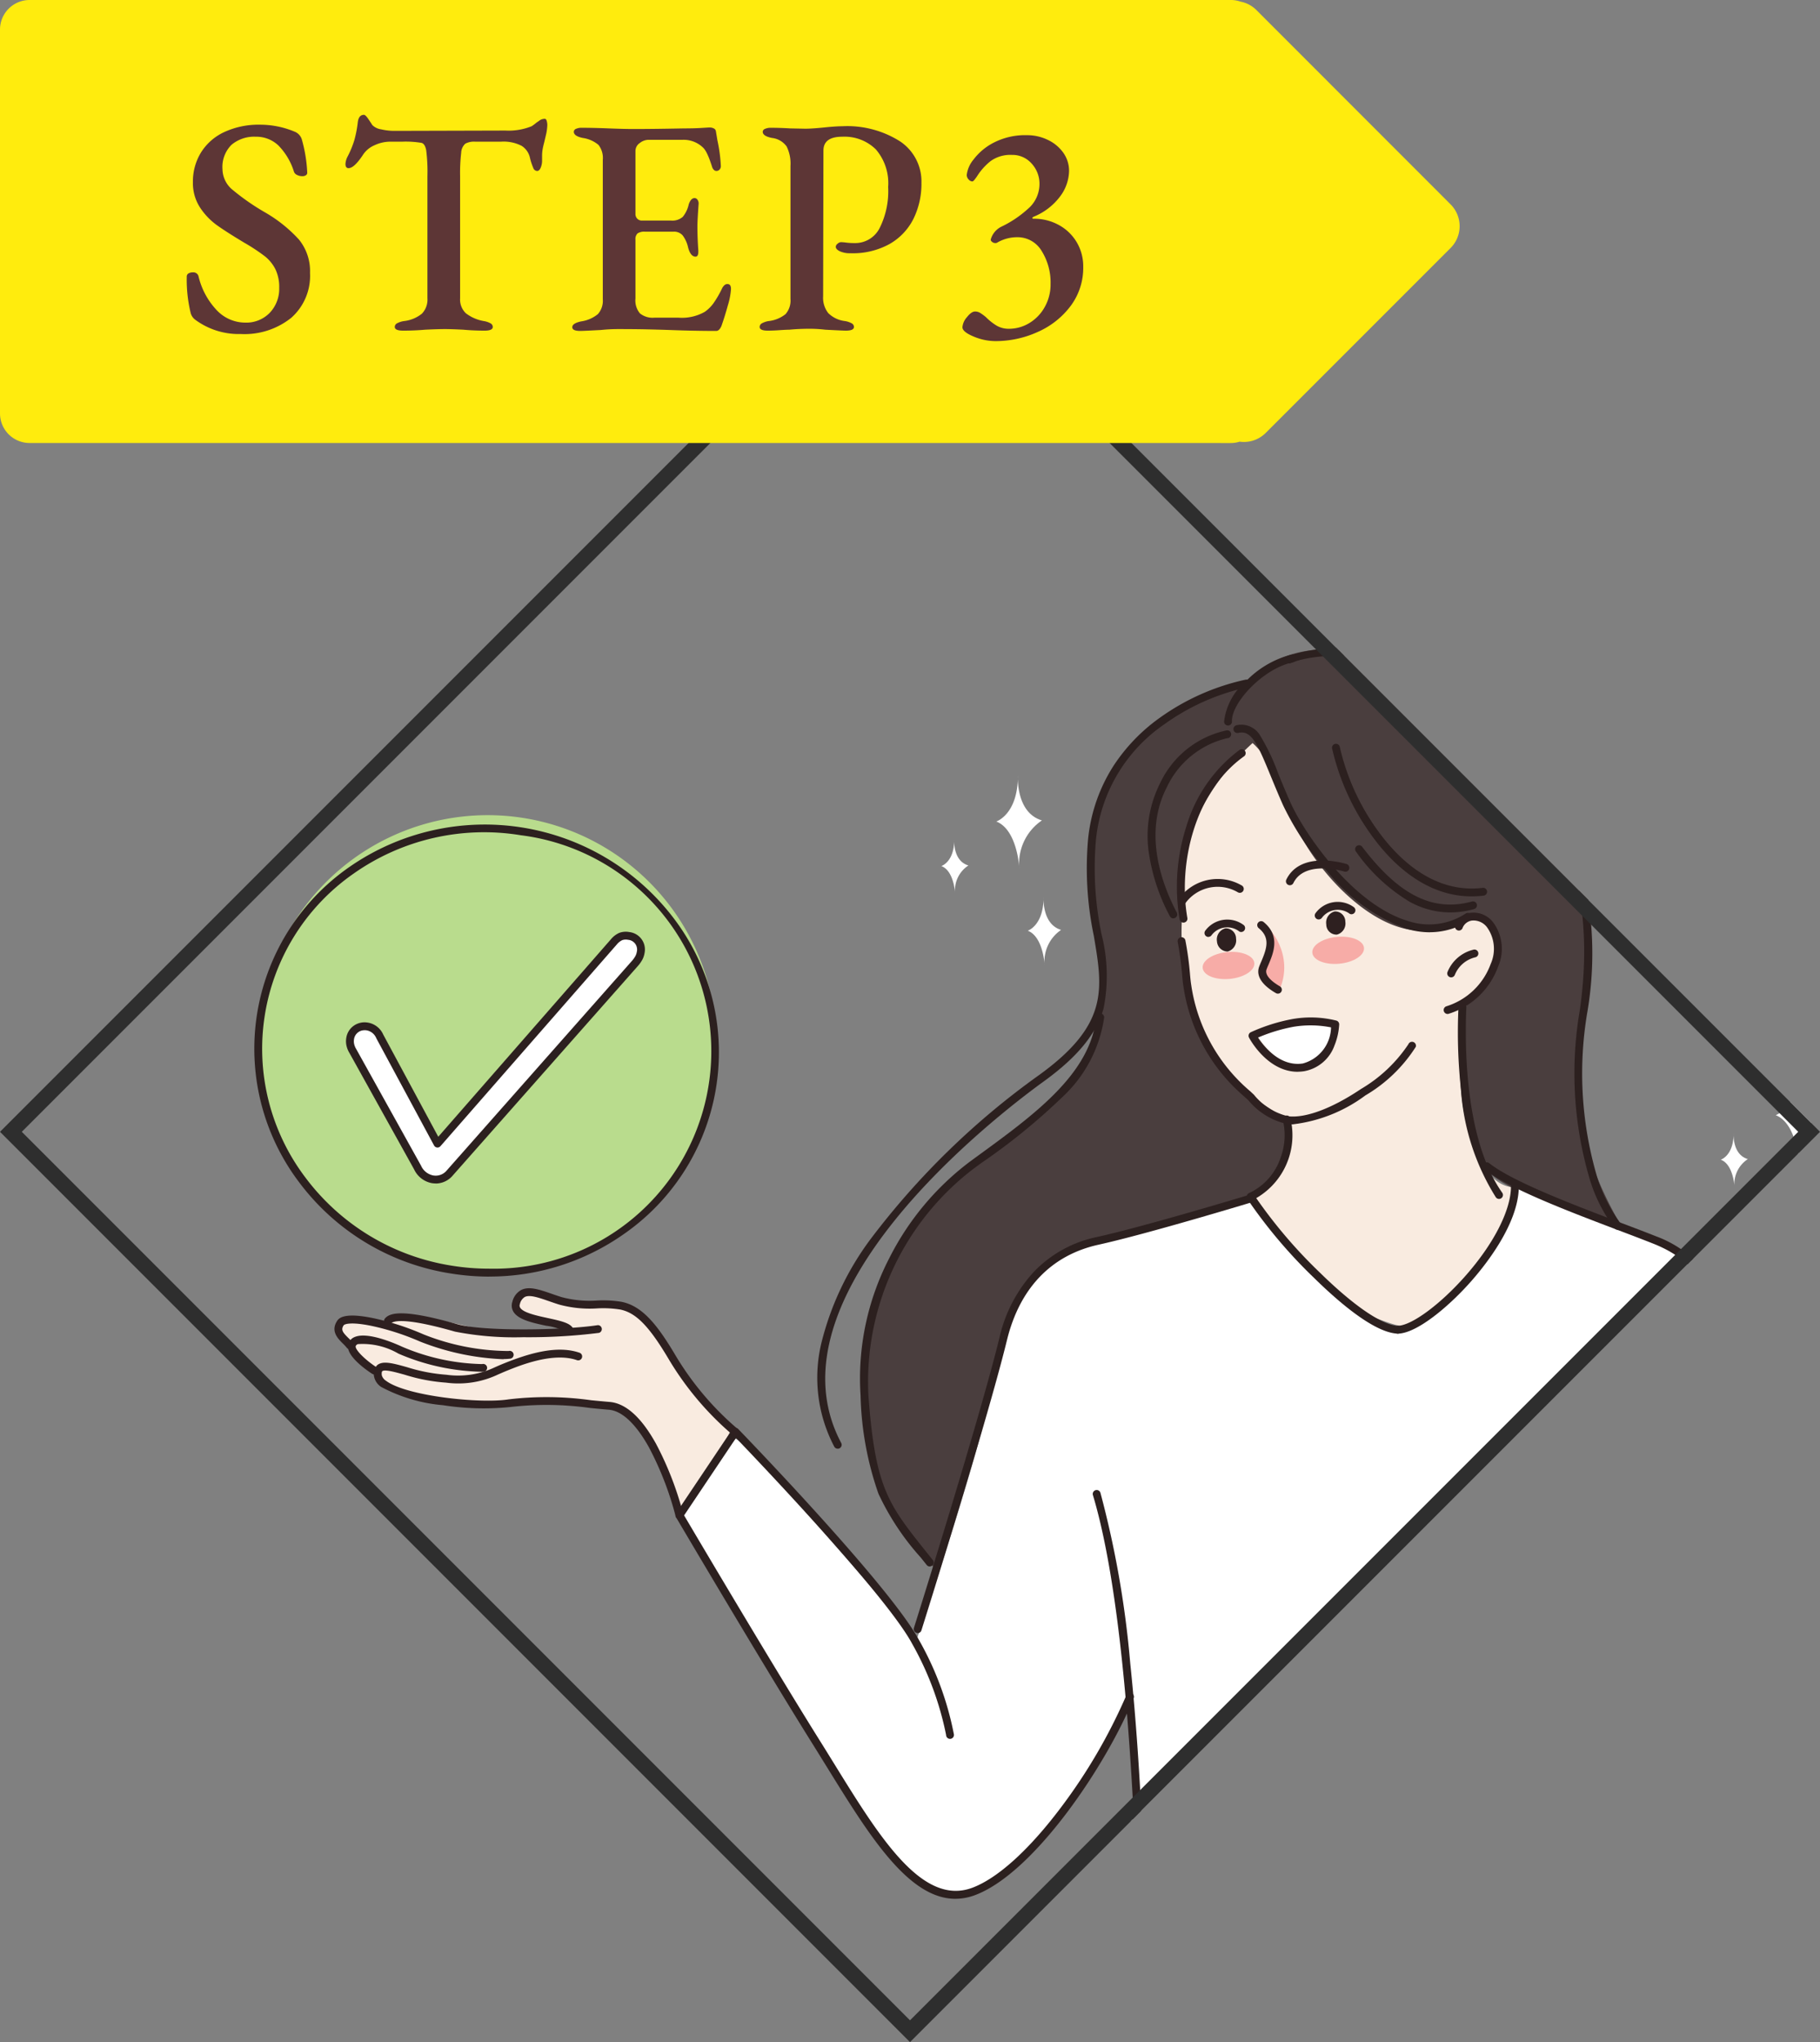 <svg xmlns="http://www.w3.org/2000/svg" xmlns:xlink="http://www.w3.org/1999/xlink" width="118.115" height="132.485" viewBox="0 0 118.115 132.485"><rect x="0" y="0" width="118.115" height="132.485" fill="#808080" stroke="none"/><defs><clipPath id="a"><rect width="83.52" height="83.52" transform="translate(0 59.057) rotate(-45)" fill="#fff" stroke="#2e2e2e" stroke-width="1"/></clipPath><clipPath id="b"><rect width="176.18" height="117.154" transform="translate(0)" fill="none"/></clipPath></defs><g transform="translate(-1157.112 -1000.691)"><g transform="translate(1157.112 1015.061)"><g transform="translate(0)" clip-path="url(#a)"><g transform="translate(-269.666 20.004)"><rect width="176.18" height="117.154" transform="translate(270.938 -4.004)" fill="none"/><g transform="translate(270.938 -4.004)"><g transform="translate(0 0)" clip-path="url(#b)"><path d="M1170.289,269.914c-2.032,1.855-3.513,6.2-2.356,10.573,0,0,.226,6.067,1.64,8.124s3.214,4.371,5.014,4.757a3.381,3.381,0,0,1-.257,2.957,5.67,5.67,0,0,1-1.8,2.121s5.014,6.686,7.778,7.714,2.412,1,5.395-1.514c0,0,3.31-3.564,3.819-6.874,0,0-2.037.145-2.655-3.746a73.583,73.583,0,0,1-.727-8.329s2.01-1.308,2.227-2.638-.111-3.488-1.6-2.724c0,0-2.924,2.066-5.162-.342s-3.8-4.679-4.407-7.029-2.657-4.314-3.873-4.572-2.195.754-3.035,1.521" transform="translate(-1092.583 -251.126)" fill="#f9ebe0"/><path d="M879.689,218.16c-1.779.415-10.378,3.617-9.963,10.852s2.918,12.275-4.169,17.592c-6.32,4.742-10.6,8.8-10.479,15.559s.6,10.056,4.748,13.555c0,0,2.487-9.344,3.5-12.724s1.72-6.464,3.974-7.472,9.251-2.55,11.564-3.558,3.558-2.432,3.677-3.558a8.788,8.788,0,0,0,0-1.957s-3.986-2.152-5.231-4.583a17.708,17.708,0,0,1-1.7-8.265,20.552,20.552,0,0,1,.188-4.748,15.605,15.605,0,0,1,4.465-6.911Z" transform="translate(-800.188 -204.156)" fill="#4a3e3e"/><path d="M1222.044,186.435a6.606,6.606,0,0,1,6.082-2.967c3.016.247,8.654-.05,13.6,8.109,0,0,3.313,5.488,3.214,9.642s-1.631,10.532-.346,14.241a26.869,26.869,0,0,0,2.422,5.439s-7.323-1.969-8.708-3.65-2.211-5.317-1.6-10.074c.2-1.566,3.165-2.689,2.187-5.115s-2.542-.889-4.143-.494c-3.412.841-8.163-3.841-9.638-8.449-1.3-4.065-3.265-4.284-3.265-4.284s-1.042-.766.195-2.4" transform="translate(-1143.035 -171.667)" fill="#4a3e3e"/><path d="M1252.541,562.109s2.688-1.5,4.934-.6a3.516,3.516,0,0,1-1.164,2.255,2.069,2.069,0,0,1-2.578-.312,7.1,7.1,0,0,1-1.192-1.341" transform="translate(-1172.14 -525.194)" fill="#fff"/><path d="M682.5,752.683s3.666-10.675,4.941-16.46,2.451-8.04,5.294-8.922,11.471-3.333,11.471-3.333,5.392,7.843,9.118,8.333,7.941-6.274,8.039-9.215c0,0,5.964,2.2,9.991,4.04,3.2,1.463,4.623,6.73,6.289,11.731s4.21,14.523,4.21,14.523l11.961-14.118s2.745,3.627,3.137,5.392-3.137,10-8.334,16.176-8.156,8.977-10.8,7.507-9.495-11.662-9.495-11.662-2.721,10.636,4.864,27.95c0,0-7.221,3.144-20.515,3.626a50.245,50.245,0,0,1-22-4.583s3.238-11.76,4.022-13.818,2.059-5.294,1.961-8.235a31.222,31.222,0,0,0-.519-4.928s-5.625,11.9-10.61,12.513c-3.525.435-7.194-6.22-9.257-9.353s-9.168-15.485-9.168-15.485,3.292-4.331,3.633-4.7S682.5,752.683,682.5,752.683" transform="translate(-624.284 -676.672)" fill="#fff"/><path d="M1306.961,474.6c-.046-.48.667-.942,1.593-1.03s1.714.229,1.76.709-.667.942-1.593,1.031-1.714-.229-1.76-.709" transform="translate(-1223.065 -443.158)" fill="#f7aca7"/><path d="M1196.083,489.947c-.046-.48.667-.942,1.593-1.03s1.714.229,1.76.709-.667.942-1.593,1.03-1.714-.229-1.759-.709" transform="translate(-1119.304 -457.519)" fill="#f7aca7"/><path d="M1251.76,459.941c.649.118,2.16,2.107,1.24,4.252,0,0-1.181-.236-1.033-1.093s.561-1.89.384-2.3-1.24-.974-.59-.856" transform="translate(-1171.215 -430.402)" fill="#f7aca7"/><path d="M2020.74,843.329c-.34-.715,1.8-1.636,2.827-3.393s2.155-4.117,3.439-4.581,3.1.022,4.433-.539,2.5-.969,2.907-.342a.783.783,0,0,1-.608,1.308c-.752.093-2.5.49-2.377.94a11.547,11.547,0,0,0,3.563.287c1.756-.182,7.022-1.986,8.091-.873,0,0,2.541-.785,2.893.143s-.2.984-.559,1.581a8.2,8.2,0,0,1-1.708,1.523,1.059,1.059,0,0,1-.41.849,21.176,21.176,0,0,1-7.261,1.233c-2.266-.186-6.967-.463-8.212.38s-3.272,5.037-3.671,6.583c0,0-2.881-4.12-3.346-5.1" transform="translate(-1890.995 -780.613)" fill="#f9ebe0"/><path d="M349.267,841.419c.34-.715-1.8-1.636-2.827-3.394s-2.155-4.117-3.439-4.581-3.1.022-4.433-.539-2.5-.97-2.908-.342a.783.783,0,0,0,.608,1.308c.753.093,2.5.49,2.377.939a11.535,11.535,0,0,1-3.564.287c-1.756-.182-7.022-1.986-8.091-.873,0,0-2.541-.785-2.893.143s.2.984.559,1.581a8.219,8.219,0,0,0,1.708,1.523,1.06,1.06,0,0,0,.41.849,21.178,21.178,0,0,0,7.261,1.233c2.266-.187,6.966-.463,8.212.38s3.273,5.036,3.67,6.582c0,0,2.882-4.119,3.347-5.1" transform="translate(-303.189 -778.825)" fill="#f9ebe0"/><path d="M1142.259,277.331a.254.254,0,0,1-.225-.136,12.56,12.56,0,0,1-1.337-3.935,7.569,7.569,0,0,1,.687-4.669,6.194,6.194,0,0,1,4.3-3.451.255.255,0,1,1,.07.5,5.8,5.8,0,0,0-3.918,3.18c-1.572,3.042-.269,6.4.647,8.132a.255.255,0,0,1-.225.374" transform="translate(-1067.382 -248.119)" fill="#2c201f"/><path d="M1301.284,219.439a.253.253,0,0,1-.192-.087,10.211,10.211,0,0,1-1.677-3.392,24.166,24.166,0,0,1-.583-10.793c1.326-9.279-2.315-14.907-6.052-19.188-3.373-3.865-10.241-4.344-12.707-3.305a.255.255,0,0,1-.2-.469,12.129,12.129,0,0,1,6.385-.2,12.331,12.331,0,0,1,6.9,3.639,26.778,26.778,0,0,1,4.891,7.527,22.628,22.628,0,0,1,1.281,12.068,23.706,23.706,0,0,0,.552,10.53,9.995,9.995,0,0,0,1.588,3.249.255.255,0,0,1-.193.421" transform="translate(-1197.573 -170.024)" fill="#2c201f"/><path d="M1240.065,272.73a5.413,5.413,0,0,1-1.566-.241,11.9,11.9,0,0,1-4.977-3.564,18.69,18.69,0,0,1-2.985-4.439c-.308-.694-.569-1.329-.8-1.89-.875-2.136-1.264-3-2.106-2.8a.255.255,0,0,1-.115-.5,1.418,1.418,0,0,1,1.556.708,13.546,13.546,0,0,1,1.137,2.395c.228.558.487,1.19.792,1.876.871,1.96,4.006,6.627,7.643,7.722a4.34,4.34,0,0,0,3.735-.476.255.255,0,1,1,.274.429,4.745,4.745,0,0,1-2.59.776" transform="translate(-1148.54 -242.616)" fill="#2c201f"/><path d="M1456.848,553.374a.255.255,0,0,1-.208-.107,15.053,15.053,0,0,1-2.264-7.007,34.2,34.2,0,0,1-.159-5.349.255.255,0,1,1,.509.023c-.11,2.481-.1,8.619,2.329,12.038a.255.255,0,0,1-.06.355.252.252,0,0,1-.147.047" transform="translate(-1360.835 -505.962)" fill="#2c201f"/><path d="M1240.885,660.031a.255.255,0,0,1-.106-.486,3.885,3.885,0,0,0,2.063-2.334,4.142,4.142,0,0,0,.144-2.357.255.255,0,1,1,.486-.152,4.712,4.712,0,0,1-2.48,5.306.252.252,0,0,1-.106.023" transform="translate(-1160.994 -612.509)" fill="#2c201f"/><path d="M1335.914,288.24c-2.761,0-4.821-1.823-6.1-3.432a15.48,15.48,0,0,1-2.964-6.185.255.255,0,0,1,.5-.092,14.926,14.926,0,0,0,2.861,5.96c1.318,1.657,3.5,3.557,6.43,3.194a.255.255,0,0,1,.063.505,6.437,6.437,0,0,1-.791.049" transform="translate(-1241.675 -260.456)" fill="#2c201f"/><path d="M1356.338,385.421a5.45,5.45,0,0,1-2.667-.716,11.537,11.537,0,0,1-3.45-3.241.255.255,0,0,1,.406-.308c2.393,3.147,4.59,4.245,7.123,3.559a.255.255,0,1,1,.133.492,5.883,5.883,0,0,1-1.544.214" transform="translate(-1263.501 -356.596)" fill="#2c201f"/><path d="M1218.022,192.94a.254.254,0,0,1-.254-.246,4.028,4.028,0,0,1,1.409-2.619,6.3,6.3,0,0,1,2.974-1.74.255.255,0,0,1,.1.5c-1.928.386-4.014,2.62-3.974,3.843a.255.255,0,0,1-.246.263h-.009" transform="translate(-1139.599 -176.241)" fill="#2c201f"/><path d="M1250.788,742.179c-1.491-.042-3.763-1.971-5.407-3.581a32.328,32.328,0,0,1-4.349-5.129.255.255,0,1,1,.437-.262,31.76,31.76,0,0,0,4.269,5.027c2.2,2.154,4.044,3.407,5.058,3.435a.255.255,0,0,1-.007.509" transform="translate(-1161.336 -686.026)" fill="#2c201f"/><path d="M1502.114,734.144a.255.255,0,0,1-.244-.184c-.036-.125-3.646-12.568-5.366-17.782l-.127-.386c-1.641-4.98-2.464-7.48-5.867-8.832-.635-.252-1.4-.544-2.216-.852-3.2-1.213-7.181-2.722-8.748-3.969a.255.255,0,0,1,.317-.4c1.5,1.2,5.612,2.755,8.611,3.892.815.309,1.585.6,2.224.855a7.32,7.32,0,0,1,3.829,3.241,31.514,31.514,0,0,1,2.334,5.905l.127.386c1.723,5.223,5.335,17.674,5.371,17.8a.255.255,0,0,1-.245.326" transform="translate(-1384.483 -656.644)" fill="#2c201f"/><path d="M1389.425,732.421a.255.255,0,0,1,0-.509c.879,0,2.7-1.327,4.332-3.154,1.874-2.1,3.007-4.286,3.03-5.849a.255.255,0,1,1,.509.007c-.036,2.425-2.221,5.13-3.159,6.181-1.478,1.655-3.507,3.325-4.713,3.325" transform="translate(-1299.999 -676.269)" fill="#2c201f"/><path d="M1028.99,1073.979a.263.263,0,0,1-.042,0,.254.254,0,0,1-.209-.293,67.919,67.919,0,0,1,3.585-11.51c1.41-3.759,2.742-7.31,2.645-9.1-.5-9.272-1.38-16.052-2.614-20.15a.255.255,0,0,1,.488-.147,63.532,63.532,0,0,1,1.937,11.075c.416,3.966.614,7.63.7,9.194.1,1.9-1.185,5.333-2.677,9.309a67.607,67.607,0,0,0-3.56,11.415.255.255,0,0,1-.251.213" transform="translate(-962.701 -966.309)" fill="#2c201f"/><path d="M1612.464,977.382a.255.255,0,0,1-.232-.15,77.461,77.461,0,0,1-2.989-8.08c-1.331-4.291-2.853-10.552-2.543-16.013a44.036,44.036,0,0,1,1.344-6.449c.84-3.336,1.793-7.118,1.574-8.864a28.189,28.189,0,0,0-.744-3.51,18.032,18.032,0,0,1-.819-5.644.255.255,0,0,1,.508.031,17.388,17.388,0,0,0,.8,5.486,28.586,28.586,0,0,1,.756,3.573c.23,1.841-.693,5.507-1.586,9.052a43.962,43.962,0,0,0-1.33,6.353c-.306,5.385,1.2,11.582,2.521,15.833a77.046,77.046,0,0,0,2.967,8.021.255.255,0,0,1-.232.36" transform="translate(-1503.528 -868.837)" fill="#2c201f"/><path d="M1632.82,1000.252a1.914,1.914,0,0,1-1.13-.339c-2.649-1.87-7.866-8.468-9.571-12.652a.255.255,0,0,1,.472-.192,33.947,33.947,0,0,0,4.363,7.071,29.036,29.036,0,0,0,5.03,5.357,1.637,1.637,0,0,0,1.307.2c2.916-.586,7.943-6.092,10.929-10.857,3.317-5.294,6.135-11.457,6.4-12.783.042-.211-.037-.947-1.677-3.21-.678-.935-1.38-1.795-1.712-2.192-1.456,1.756-10.609,12.85-12.321,16.037a17.861,17.861,0,0,0-1.855,7.419.255.255,0,1,1-.509,0,18.039,18.039,0,0,1,1.916-7.66c1.875-3.492,12.136-15.832,12.572-16.356a.255.255,0,0,1,.389,0c.01.011.992,1.16,1.93,2.454,1.95,2.69,1.812,3.384,1.766,3.612-.272,1.358-3.122,7.614-6.468,12.954a45.146,45.146,0,0,1-5.483,7c-1.6,1.658-3.91,3.713-5.778,4.088a2.9,2.9,0,0,1-.57.06" transform="translate(-1517.978 -907.733)" fill="#2c201f"/><path d="M807.946,263.622a.255.255,0,0,1-.225-.135,9.624,9.624,0,0,1-.832-6.729,18.838,18.838,0,0,1,3.154-6.685,50.282,50.282,0,0,1,10.985-10.7c4.517-3.27,4.128-5.56,3.539-9.026a21.418,21.418,0,0,1-.368-6.3,10.777,10.777,0,0,1,1.651-4.733,11.678,11.678,0,0,1,2.984-3.1,15.035,15.035,0,0,1,5.585-2.484.255.255,0,1,1,.1.5,14.487,14.487,0,0,0-5.383,2.4,10.321,10.321,0,0,0-4.428,7.474,20.982,20.982,0,0,0,.364,6.158,10.862,10.862,0,0,1,.135,4.772c-.453,1.655-1.685,3.165-3.877,4.752-3.091,2.237-18.25,13.883-13.156,23.464a.255.255,0,0,1-.225.374" transform="translate(-754.853 -200.006)" fill="#2c201f"/><path d="M854.116,586.954a.254.254,0,0,1-.2-.1l-.386-.483a16.746,16.746,0,0,1-2.743-4.139,20.673,20.673,0,0,1-1.16-6.368,16.979,16.979,0,0,1,1.882-8.947,17.922,17.922,0,0,1,5.239-6.246l.4-.293c3.808-2.77,7.4-5.387,7.78-9.083a.255.255,0,0,1,.507.052,8.744,8.744,0,0,1-2.731,5.173,40.471,40.471,0,0,1-5.256,4.27l-.4.293a17.391,17.391,0,0,0-6.913,14.744c.44,6.035,1.285,7.091,3.793,10.226l.387.484a.255.255,0,0,1-.2.413" transform="translate(-795.05 -515.697)" fill="#2c201f"/><path d="M904.256,762.471a.255.255,0,0,1-.243-.331c.042-.134,4.239-13.472,5.544-18.8a9.371,9.371,0,0,1,2.236-4.3,7.85,7.85,0,0,1,4.091-2.26c3.164-.7,9.872-2.731,9.94-2.752a.255.255,0,1,1,.148.487c-.068.021-6.795,2.06-9.978,2.762-3.061.675-5.116,2.814-5.942,6.188-1.309,5.345-5.511,18.7-5.553,18.834a.255.255,0,0,1-.243.178" transform="translate(-845.973 -686.895)" fill="#2c201f"/><path d="M681.3,1000.524c-3.054,0-5.6-4.127-8.284-8.465-.3-.482-.606-.981-.913-1.471-3.343-5.335-8.875-14.722-8.931-14.816a.255.255,0,0,1,.008-.271l3.633-5.419a.255.255,0,0,1,.394-.036c.4.414,9.849,10.183,11.73,13.684a20.083,20.083,0,0,1,2.262,6.092.255.255,0,1,1-.5.07,20.009,20.009,0,0,0-2.207-5.922c-1.691-3.149-9.971-11.827-11.428-13.344l-3.368,5.024c.7,1.185,5.725,9.691,8.842,14.666.308.491.616.991.915,1.474,2.94,4.759,5.716,9.253,8.977,8.006,1.649-.63,3.686-2.484,5.738-5.218a35.525,35.525,0,0,0,4.227-7.252.255.255,0,1,1,.472.192c-1.742,4.276-6.4,11.278-10.255,12.754a3.638,3.638,0,0,1-1.309.251" transform="translate(-620.571 -907.706)" fill="#2c201f"/><path d="M2067.844,904.25a.247.247,0,0,1-.064-.008.254.254,0,0,1-.182-.311,23.872,23.872,0,0,1,1.779-4.741c.968-1.837,1.989-2.813,3.034-2.9.4-.033.806-.073,1.2-.111a20.848,20.848,0,0,1,5.351-.055c1.831.295,6.635-.212,7.957-1.208a.63.63,0,0,0,.271-.354c.017-.135,0-.234-.032-.265-.155-.133-.854.062-1.472.234a11.561,11.561,0,0,1-2.663.507,6,6,0,0,1-3.364-.521c-.17-.076-.347-.154-.556-.238-1.412-.571-3.207-1.167-4.568-.7a.255.255,0,1,1-.166-.482c1.521-.524,3.431.1,4.925.707.217.088.406.171.572.245a5.543,5.543,0,0,0,3.14.477,11.151,11.151,0,0,0,2.545-.489c.917-.256,1.579-.44,1.941-.13a.765.765,0,0,1,.206.713,1.063,1.063,0,0,1-.47.7,10.413,10.413,0,0,1-4.011,1.183,17.143,17.143,0,0,1-4.334.121,20.456,20.456,0,0,0-5.221.059c-.4.038-.8.078-1.207.112-.849.071-1.756.98-2.626,2.63a23.378,23.378,0,0,0-1.737,4.633.255.255,0,0,1-.246.19" transform="translate(-1934.87 -835.588)" fill="#2e2020"/><path d="M2011.689,840.385a.255.255,0,0,1-.164-.45,19.194,19.194,0,0,0,4.11-4.891c1.124-1.878,2.091-3.1,3.438-3.366a7.388,7.388,0,0,1,1.594-.083,7.032,7.032,0,0,0,2.3-.223c.224-.069.441-.145.652-.218.779-.27,1.453-.5,1.966-.242a1.186,1.186,0,0,1,.573.771.772.772,0,0,1-.066.631c-.308.523-1.235.723-2.13.917a3.612,3.612,0,0,0-1.3.416.255.255,0,0,1-.431-.272c.2-.321.748-.453,1.621-.642.715-.154,1.6-.347,1.8-.678a.257.257,0,0,0,.017-.225.714.714,0,0,0-.316-.465c-.32-.163-.9.037-1.568.27-.214.074-.436.151-.669.223a7.538,7.538,0,0,1-2.464.246,7.026,7.026,0,0,0-1.485.073c-1.018.2-1.858,1.052-3.1,3.128a19.693,19.693,0,0,1-4.22,5.02.253.253,0,0,1-.163.059" transform="translate(-1882.32 -777.469)" fill="#2e2020"/><path d="M2240.822,861.356a3.079,3.079,0,0,1-.4-.021.255.255,0,1,1,.067-.5,15.1,15.1,0,0,0,5.53-1.082,17,17,0,0,1,3.167-1.031c2.041-.437,2.336.013,2.433.161.436.665-.047,1.143-.367,1.46a2.792,2.792,0,0,0-.27.292.255.255,0,0,1-.409-.3,3.186,3.186,0,0,1,.32-.35c.368-.364.489-.529.3-.819-.056-.085-.506-.241-1.9.058a16.455,16.455,0,0,0-3.064,1,16.494,16.494,0,0,1-5.412,1.144" transform="translate(-2096.407 -803.42)" fill="#2e2020"/><path d="M2274.255,881.137a.254.254,0,0,1-.139-.468c.776-.507,1.426-1.175,1.337-1.376a.225.225,0,0,0-.144-.119,4.623,4.623,0,0,0-2.629.619,14.316,14.316,0,0,1-5.5,1.177.255.255,0,0,1,.074-.5,13.86,13.86,0,0,0,5.214-1.136c.64-.292,2.216-.939,3.022-.632a.737.737,0,0,1,.428.389c.323.731-1.086,1.722-1.525,2.009a.253.253,0,0,1-.139.041" transform="translate(-2121.448 -822.219)" fill="#2e2020"/><path d="M2155.065,857.64a36.364,36.364,0,0,1-4.867-.282.255.255,0,1,1,.078-.5c2.116.329,7.422.422,9.122-.064,3.629-1.037,4.426-.724,4.715-.337a.255.255,0,1,1-.408.3c-.1-.129-.682-.474-4.167.522a20.082,20.082,0,0,1-4.473.359" transform="translate(-2011.974 -801.136)" fill="#2e2020"/><path d="M377.928,901.994a.255.255,0,0,1-.246-.19,20.582,20.582,0,0,0-1.721-4.453c-.853-1.538-1.757-2.389-2.614-2.46-.4-.034-.809-.073-1.2-.112a20.476,20.476,0,0,0-5.225-.06,17.155,17.155,0,0,1-4.334-.121,10.409,10.409,0,0,1-4.011-1.183,1.061,1.061,0,0,1-.47-.7.764.764,0,0,1,.206-.713c.361-.31,1.024-.126,1.941.13a11.141,11.141,0,0,0,2.545.489,5.548,5.548,0,0,0,3.141-.478c.166-.074.354-.157.571-.245,1.494-.6,3.4-1.23,4.925-.707a.255.255,0,1,1-.166.482c-1.535-.528-3.661.331-4.568.7-.209.085-.385.163-.556.238a6,6,0,0,1-3.365.522,11.567,11.567,0,0,1-2.663-.507c-.618-.172-1.318-.367-1.473-.234-.036.031-.048.13-.032.265a.632.632,0,0,0,.271.354c1.323,1,6.127,1.5,7.958,1.208a20.873,20.873,0,0,1,5.355.056c.393.038.8.078,1.2.111,1.05.087,2.065,1,3.017,2.721a21.118,21.118,0,0,1,1.768,4.571.255.255,0,0,1-.247.319" transform="translate(-335.107 -833.803)" fill="#2e2020"/><path d="M512.113,838.479a.254.254,0,0,1-.163-.059,19.7,19.7,0,0,1-4.22-5.019c-1.243-2.077-2.084-2.925-3.1-3.128a7.019,7.019,0,0,0-1.485-.073,7.541,7.541,0,0,1-2.465-.246c-.232-.072-.453-.149-.667-.223-.67-.233-1.249-.434-1.57-.27a.715.715,0,0,0-.317.465.258.258,0,0,0,.017.224c.195.331,1.084.523,1.8.678.873.189,1.418.321,1.621.642a.255.255,0,1,1-.431.272,3.619,3.619,0,0,0-1.3-.416c-.9-.193-1.822-.394-2.13-.917a.771.771,0,0,1-.066-.63,1.186,1.186,0,0,1,.573-.772c.514-.262,1.188-.028,1.968.242.21.073.427.148.651.218a7.033,7.033,0,0,0,2.3.223,7.384,7.384,0,0,1,1.594.083c1.346.269,2.313,1.487,3.438,3.366a19.2,19.2,0,0,0,4.11,4.891.255.255,0,0,1-.164.45" transform="translate(-465.659 -775.686)" fill="#2e2020"/><path d="M329.275,859.445a16.491,16.491,0,0,1-5.412-1.144,16.459,16.459,0,0,0-3.064-1c-1.394-.3-1.845-.143-1.9-.058-.19.29-.069.455.3.819a3.2,3.2,0,0,1,.32.35.255.255,0,0,1-.409.3,2.766,2.766,0,0,0-.27-.292c-.32-.317-.8-.8-.367-1.461.1-.148.392-.6,2.433-.161a17.03,17.03,0,0,1,3.168,1.031,15.092,15.092,0,0,0,5.529,1.082.255.255,0,1,1,.067.5,3.074,3.074,0,0,1-.4.021" transform="translate(-297.867 -801.632)" fill="#2e2020"/><path d="M333.593,879.231a.254.254,0,0,1-.139-.041c-.439-.286-1.847-1.278-1.525-2.009a.737.737,0,0,1,.428-.389c.806-.307,2.382.339,3.022.632a13.858,13.858,0,0,0,5.214,1.137.255.255,0,1,1,.074.5,14.306,14.306,0,0,1-5.5-1.177,4.622,4.622,0,0,0-2.629-.619.225.225,0,0,0-.143.119c-.089.2.561.87,1.337,1.377a.255.255,0,0,1-.139.468" transform="translate(-310.578 -820.434)" fill="#2e2020"/><path d="M377.286,855.735a20.078,20.078,0,0,1-4.473-.359c-3.485-1-4.071-.651-4.167-.522a.255.255,0,0,1-.408-.3c.289-.388,1.087-.7,4.715.337,1.7.486,7.006.393,9.122.064a.255.255,0,0,1,.078.5,36.394,36.394,0,0,1-4.867.282" transform="translate(-344.553 -799.353)" fill="#2e2020"/><path d="M1252.813,462.739a.253.253,0,0,1-.128-.035c-1.183-.687-1.24-1.323-1.08-1.737.038-.1.081-.2.127-.307.375-.882.584-1.553-.155-2.165a.255.255,0,1,1,.325-.392c1.089.9.613,2.018.3,2.757-.044.1-.085.2-.12.291-.169.435.467.883.861,1.112a.255.255,0,0,1-.128.475" transform="translate(-1171.152 -428.643)" fill="#2e2020"/><path d="M1439.756,455.71a.255.255,0,0,1-.049-.5,4.481,4.481,0,0,0,2.865-2.746,2.4,2.4,0,0,0-.244-2.385,1.1,1.1,0,0,0-.974-.429.762.762,0,0,0-.617.507.255.255,0,0,1-.47-.195,1.267,1.267,0,0,1,1.018-.816,1.6,1.6,0,0,1,1.443.618,2.881,2.881,0,0,1,.323,2.876,4.959,4.959,0,0,1-3.244,3.07.255.255,0,0,1-.05,0" transform="translate(-1347.1 -420.298)" fill="#2e2020"/><path d="M1443.6,488.42a.255.255,0,0,1-.235-.354,2.422,2.422,0,0,1,1.657-1.435.255.255,0,1,1,.153.486,1.907,1.907,0,0,0-1.34,1.147.254.254,0,0,1-.234.156" transform="translate(-1350.693 -455.383)" fill="#2e2020"/><path d="M1178.218,485.956a3.208,3.208,0,0,1-.367-.021,4.508,4.508,0,0,1-2.52-1.53l-.24-.223a11.615,11.615,0,0,1-3.979-7.152c-.049-.312-.069-.543-.091-.809a20.218,20.218,0,0,0-.289-2.126.255.255,0,0,1,.5-.09,20.687,20.687,0,0,1,.3,2.172c.022.258.041.481.088.776a11.134,11.134,0,0,0,3.822,6.855l.24.224a4.039,4.039,0,0,0,2.231,1.4c1.132.13,2.853-.515,4.721-1.772a9.458,9.458,0,0,0,3.073-2.9.255.255,0,0,1,.481.168,9.679,9.679,0,0,1-3.269,3.15,9.8,9.8,0,0,1-4.7,1.876" transform="translate(-1095.578 -443.382)" fill="#2e2020"/><path d="M1170.479,295.27a.255.255,0,0,1-.251-.211,12.751,12.751,0,0,1,.459-6.1,9.572,9.572,0,0,1,3.436-4.9.255.255,0,0,1,.295.415c-3.229,2.291-4.3,7.013-3.688,10.494a.255.255,0,0,1-.251.3" transform="translate(-1094.944 -265.783)" fill="#2e2020"/><path d="M1309.706,439.764a.255.255,0,0,1-.214-.393,1.778,1.778,0,0,1,2.481-.414.255.255,0,0,1-.249.444,1.289,1.289,0,0,0-1.8.245.254.254,0,0,1-.214.117" transform="translate(-1225.398 -410.484)" fill="#2e2020"/><path d="M1198.224,457.678a.255.255,0,0,1-.214-.393,1.776,1.776,0,0,1,2.475-.4.255.255,0,0,1-.25.444,1.272,1.272,0,0,0-1.8.227.255.255,0,0,1-.214.117" transform="translate(-1121.072 -427.262)" fill="#2e2020"/><path d="M1210.492,465.959a.745.745,0,0,1,.549-.836.661.661,0,0,1,.69.667.745.745,0,0,1-.548.836.7.7,0,0,1-.69-.667" transform="translate(-1132.786 -435.265)" fill="#2e2020"/><path d="M1321,448.856a.745.745,0,0,1,.548-.836.661.661,0,0,1,.69.667.745.745,0,0,1-.548.836.662.662,0,0,1-.69-.667" transform="translate(-1236.2 -419.259)" fill="#2e2020"/><path d="M1245.707,558.829c-1.965,0-3.108-2.12-3.159-2.217a.255.255,0,0,1,.116-.349,11.607,11.607,0,0,1,2.7-.854,6.869,6.869,0,0,1,2.856.1.255.255,0,0,1,.18.249,4.218,4.218,0,0,1-.3,1.351,2.573,2.573,0,0,1-1.976,1.684,2.808,2.808,0,0,1-.427.033m-2.565-2.219c.367.559,1.418,1.907,2.906,1.684a2.474,2.474,0,0,0,1.833-2.342,6.829,6.829,0,0,0-2.431-.04,10.968,10.968,0,0,0-2.308.7" transform="translate(-1162.761 -519.666)" fill="#2e2020"/><path d="M1171.76,417.132a.255.255,0,0,1-.215-.391,3.106,3.106,0,0,1,4.064-.869.255.255,0,1,1-.241.449,2.591,2.591,0,0,0-3.392.693.254.254,0,0,1-.215.118" transform="translate(-1096.307 -388.803)" fill="#2e2020"/><path d="M1280.568,398.194a.255.255,0,0,1-.229-.367c.934-1.908,3.772-1.05,3.893-1.013a.255.255,0,1,1-.151.486c-.025-.008-2.542-.766-3.284.751a.255.255,0,0,1-.229.143" transform="translate(-1198.13 -371.133)" fill="#2e2020"/><path d="M987.505,313.856s1.4-.453,1.4-2.969c0,0-.158,2.384,1.558,2.9A3.372,3.372,0,0,0,989,316.91s-.119-2.517-1.5-3.054" transform="translate(-924.117 -290.931)" fill="#fff"/><path d="M1019.3,435.9s1.025-.331,1.025-2.17c0,0-.116,1.742,1.138,2.118a2.465,2.465,0,0,0-1.069,2.283s-.086-1.839-1.095-2.232" transform="translate(-953.871 -405.889)" fill="#fff"/><path d="M931.966,377.317s.831-.26.831-1.7c0,0-.093,1.368.923,1.663a1.923,1.923,0,0,0-.866,1.793s-.07-1.444-.887-1.752" transform="translate(-872.143 -351.502)" fill="#fff"/><path d="M1775.527,610.644s1.4-.452,1.4-2.969c0,0-.158,2.384,1.558,2.9a3.371,3.371,0,0,0-1.463,3.125s-.119-2.517-1.5-3.054" transform="translate(-1661.556 -568.668)" fill="#fff"/><path d="M1807.317,732.69s1.026-.331,1.026-2.169c0,0-.116,1.742,1.139,2.118a2.464,2.464,0,0,0-1.069,2.283s-.087-1.839-1.1-2.232" transform="translate(-1691.305 -683.628)" fill="#fff"/><path d="M1719.99,674.107s.831-.259.831-1.7c0,0-.094,1.368.923,1.663a1.922,1.922,0,0,0-.866,1.793s-.07-1.444-.887-1.753" transform="translate(-1609.584 -629.242)" fill="#fff"/><path d="M241.416,376.266a14.837,14.837,0,1,1,12.378,16.552,14.618,14.618,0,0,1-12.378-16.552" transform="translate(-225.754 -340.814)" fill="#b9dc8d"/><path d="M252.5,389.534a15.713,15.713,0,0,1-2.477-.2,15.213,15.213,0,0,1-9.855-5.914,14.354,14.354,0,0,1,3.264-20.466,15.4,15.4,0,0,1,21.061,3.359,14.354,14.354,0,0,1-3.264,20.466,15.132,15.132,0,0,1-8.729,2.752m-14.563-16.961a13.841,13.841,0,0,0,2.639,10.544,14.706,14.706,0,0,0,9.527,5.716,15.055,15.055,0,0,0,2.373.189,14.116,14.116,0,0,0,2.082-28.118,14.708,14.708,0,0,0-10.833,2.469,13.839,13.839,0,0,0-5.788,9.2" transform="translate(-222.022 -337.082)" fill="#2c201f"/><path d="M339.271,488.314a1.186,1.186,0,0,0,1.118-.406l12.02-13.6a2,2,0,0,0,.256-.361,1.112,1.112,0,0,0,.119-.351.885.885,0,0,0-.778-1.073.963.963,0,0,0-.517.037,1.258,1.258,0,0,0-.441.342L339.6,486l-3.749-6.958a1.079,1.079,0,0,0-.795-.638.973.973,0,0,0-.745.158.931.931,0,0,0-.384.643,1.055,1.055,0,0,0,.012.382,1.314,1.314,0,0,0,.164.407l4.2,7.562a1.339,1.339,0,0,0,.963.759" transform="translate(-312.481 -442.179)" fill="#fff"/><path d="M335.777,484.876a1.64,1.64,0,0,1-.258-.021,1.587,1.587,0,0,1-1.146-.888l-4.2-7.557a1.575,1.575,0,0,1-.193-.482,1.315,1.315,0,0,1-.014-.474,1.182,1.182,0,0,1,.488-.81,1.224,1.224,0,0,1,.932-.2,1.325,1.325,0,0,1,.981.773l3.572,6.63,11.209-12.817a1.491,1.491,0,0,1,.537-.41,1.215,1.215,0,0,1,.652-.053,1.138,1.138,0,0,1,.989,1.364,1.375,1.375,0,0,1-.145.431,2.242,2.242,0,0,1-.288.408l-12.022,13.6a1.442,1.442,0,0,1-1.091.51m-4.625-9.944a.679.679,0,0,0-.686.6.815.815,0,0,0,.01.291,1.069,1.069,0,0,0,.134.328l4.209,7.569a1.092,1.092,0,0,0,.781.631.927.927,0,0,0,.89-.327l12.017-13.593a1.745,1.745,0,0,0,.222-.312.866.866,0,0,0,.092-.272.632.632,0,0,0-.566-.781.722.722,0,0,0-.381.022,1.022,1.022,0,0,0-.347.275l-11.449,13.091a.255.255,0,0,1-.416-.047l-3.749-6.958a.836.836,0,0,0-.61-.507.975.975,0,0,0-.151-.013" transform="translate(-308.768 -438.468)" fill="#2c201f"/></g></g></g></g><path d="M1,1V82.52H82.52V1H1M0,0H83.52V83.52H0Z" transform="translate(0 59.057) rotate(-45)" fill="#2e2e2e"/></g><g transform="translate(1157.112 1000.691)"><path d="M1.921,28.74A1.92,1.92,0,0,1,0,26.82V1.921A1.92,1.92,0,0,1,1.921,0H79.88a1.918,1.918,0,0,1,.636.108,1.992,1.992,0,0,1,1.026.547l12.6,12.605a2,2,0,0,1,0,2.828l-12,12a2,2,0,0,1-1.693.566,1.921,1.921,0,0,1-.579.089Z" fill="#ffec0d"/></g><path d="M4.18.3A4.742,4.742,0,0,1,1.24-.62a.8.8,0,0,1-.3-.42A9.163,9.163,0,0,1,.68-3.42a.232.232,0,0,1,.11-.21.534.534,0,0,1,.29-.07.34.34,0,0,1,.36.24A4.8,4.8,0,0,0,2.65-1.22a2.55,2.55,0,0,0,1.81.78,2.121,2.121,0,0,0,1.61-.64A2.254,2.254,0,0,0,6.68-2.7a2.643,2.643,0,0,0-.25-1.21,2.536,2.536,0,0,0-.69-.84,12.22,12.22,0,0,0-1.32-.87q-1.2-.72-1.81-1.16A4.345,4.345,0,0,1,1.54-7.91a2.905,2.905,0,0,1-.46-1.65,3.587,3.587,0,0,1,.52-1.91A3.512,3.512,0,0,1,3.11-12.8a5.287,5.287,0,0,1,2.33-.48,5.805,5.805,0,0,1,2.26.46.79.79,0,0,1,.46.54,9.391,9.391,0,0,1,.34,2.12.184.184,0,0,1-.09.16.407.407,0,0,1-.23.06.75.75,0,0,1-.34-.08.364.364,0,0,1-.2-.2,4.211,4.211,0,0,0-1.01-1.71,2.076,2.076,0,0,0-1.47-.57,2.288,2.288,0,0,0-1.57.52A2.023,2.023,0,0,0,3-10.38a1.753,1.753,0,0,0,.66,1.33A14.937,14.937,0,0,0,5.78-7.58,9.155,9.155,0,0,1,7.96-5.83a3.241,3.241,0,0,1,.72,2.17A3.635,3.635,0,0,1,7.46-.75,4.857,4.857,0,0,1,4.18.3ZM14.72.08q-.54,0-.54-.24a.267.267,0,0,1,.14-.23,1.36,1.36,0,0,1,.46-.15,2.239,2.239,0,0,0,1.16-.48,1.311,1.311,0,0,0,.36-1V-9.94a11.09,11.09,0,0,0-.08-1.68q-.08-.42-.3-.48a6.162,6.162,0,0,0-1.24-.08H13.9a2.44,2.44,0,0,0-1.05.24,1.67,1.67,0,0,0-.75.64q-.56.84-.92.84-.2,0-.2-.28a1.214,1.214,0,0,1,.12-.44,6.172,6.172,0,0,0,.46-1.11,7.521,7.521,0,0,0,.22-1.15q.06-.48.4-.48.1,0,.29.28t.25.38a1,1,0,0,0,.57.28,3.743,3.743,0,0,0,.85.1l7.22-.02a3.96,3.96,0,0,0,1.7-.28,2.384,2.384,0,0,0,.32-.24,1.975,1.975,0,0,0,.19-.13.576.576,0,0,1,.35-.11q.08,0,.12.13a.984.984,0,0,1,.04.29,3.615,3.615,0,0,1-.06.5l-.14.6q-.06.22-.1.43a2.522,2.522,0,0,0-.04.47v.28a1.182,1.182,0,0,1-.09.47q-.09.21-.23.21a.277.277,0,0,1-.25-.19,4.215,4.215,0,0,1-.21-.63,1.225,1.225,0,0,0-.55-.81,2.561,2.561,0,0,0-1.33-.27H19.4a1.209,1.209,0,0,0-.64.13.828.828,0,0,0-.27.59,11.428,11.428,0,0,0-.07,1.52v7.92a1.232,1.232,0,0,0,.37.97,2.628,2.628,0,0,0,1.17.51,1.329,1.329,0,0,1,.44.15.267.267,0,0,1,.14.23q0,.24-.52.24-.74,0-1.38-.06-.8-.04-1.2-.04-.46,0-1.3.04Q15.48.08,14.72.08ZM26.22.1q-.52,0-.52-.24,0-.26.58-.38a2.209,2.209,0,0,0,1.08-.47,1.3,1.3,0,0,0,.32-.97V-11a1.371,1.371,0,0,0-.28-.97,2.025,2.025,0,0,0-1.02-.45q-.58-.12-.58-.4a.212.212,0,0,1,.14-.19.859.859,0,0,1,.38-.07q.7,0,1.74.04,1,.04,1.6.04,1.34,0,3.3-.04.66,0,1.13-.03t.53-.03a.573.573,0,0,1,.26.06.239.239,0,0,1,.14.18l.1.6a9.9,9.9,0,0,1,.22,1.64.332.332,0,0,1-.09.26.283.283,0,0,1-.19.08q-.18,0-.28-.24-.02-.08-.13-.39a4.622,4.622,0,0,0-.21-.51,1.671,1.671,0,0,0-.2-.32,1.81,1.81,0,0,0-1.36-.56H30.64a.931.931,0,0,0-.56.21.621.621,0,0,0-.28.51V-7.5a.432.432,0,0,0,.12.32.407.407,0,0,0,.3.12H32.1a1.034,1.034,0,0,0,.77-.24,1.952,1.952,0,0,0,.39-.82q.14-.4.38-.4a.229.229,0,0,1,.18.1.4.4,0,0,1,.08.26q-.08,1.12-.08,1.46,0,.74.06,1.58v.08q0,.32-.18.32-.32,0-.48-.58a2.042,2.042,0,0,0-.35-.79.728.728,0,0,0-.59-.25H30.42a.794.794,0,0,0-.48.11.5.5,0,0,0-.14.41V-2a1.3,1.3,0,0,0,.29.96,1.3,1.3,0,0,0,.93.28H32.6a3,3,0,0,0,1.7-.38,2.394,2.394,0,0,0,.58-.58,6.69,6.69,0,0,0,.56-.98q.16-.26.34-.24.22,0,.22.32a4.584,4.584,0,0,1-.2,1.05q-.2.73-.42,1.35-.14.32-.34.32-1.4,0-3-.06Q31.5.02,30.65,0T28.68-.02a11.075,11.075,0,0,0-1.14.06Q26.4.1,26.22.1ZM38.38.08q-.52,0-.52-.24A.267.267,0,0,1,38-.39a1.329,1.329,0,0,1,.44-.15,2.124,2.124,0,0,0,1.1-.45,1.329,1.329,0,0,0,.32-.99V-10.6a2.507,2.507,0,0,0-.25-1.27,1.354,1.354,0,0,0-.95-.55q-.6-.12-.6-.4a.214.214,0,0,1,.15-.19.872.872,0,0,1,.37-.07q.58,0,1.26.04l.98.02q.42,0,1.22-.08.76-.08,1.18-.08a6.4,6.4,0,0,1,3.75.98,3.125,3.125,0,0,1,1.39,2.7,5.135,5.135,0,0,1-.51,2.31,3.879,3.879,0,0,1-1.54,1.64,4.929,4.929,0,0,1-2.55.61,1.58,1.58,0,0,1-.7-.13q-.26-.13-.26-.29a.273.273,0,0,1,.12-.2.358.358,0,0,1,.22-.1,3.172,3.172,0,0,1,.34.03,4.386,4.386,0,0,0,.54.03,1.775,1.775,0,0,0,1.62-.96,5.347,5.347,0,0,0,.56-2.68,3.362,3.362,0,0,0-.8-2.44,2.905,2.905,0,0,0-2.18-.82q-1.22,0-1.22.9l-.02,9.46a1.6,1.6,0,0,0,.33,1.08,1.842,1.842,0,0,0,1.09.52,1.329,1.329,0,0,1,.44.15.267.267,0,0,1,.14.23q0,.24-.52.24-.2,0-1.34-.06A8.554,8.554,0,0,0,41.1-.04q-.68,0-1.32.06-.2,0-.62.03T38.38.08ZM53.16.76a3.673,3.673,0,0,1-1.42-.3q-.72-.3-.72-.6a1.118,1.118,0,0,1,.29-.65q.29-.37.53-.37a.629.629,0,0,1,.33.09,3.293,3.293,0,0,1,.37.27,3.616,3.616,0,0,0,.69.55,1.544,1.544,0,0,0,.81.21,2.534,2.534,0,0,0,1.32-.37,2.779,2.779,0,0,0,1-1.04,2.967,2.967,0,0,0,.38-1.49,3.852,3.852,0,0,0-.58-2.15,1.814,1.814,0,0,0-1.6-.89,2.552,2.552,0,0,0-1.3.36.223.223,0,0,1-.1.02.344.344,0,0,1-.22-.08q-.1-.08-.08-.16a1.32,1.32,0,0,1,.68-.82,7.116,7.116,0,0,0,1.72-1.15,2.114,2.114,0,0,0,.76-1.61,1.922,1.922,0,0,0-.51-1.34,1.647,1.647,0,0,0-1.27-.56,2.2,2.2,0,0,0-1.39.4,3.921,3.921,0,0,0-.89,1q-.04.06-.14.19t-.16.13a.336.336,0,0,1-.24-.13.418.418,0,0,1-.12-.29,1.926,1.926,0,0,1,.44-1,3.822,3.822,0,0,1,1.32-1.1,4.46,4.46,0,0,1,2.16-.48,3.056,3.056,0,0,1,1.33.3,2.581,2.581,0,0,1,1.01.83,2.024,2.024,0,0,1,.38,1.21,2.834,2.834,0,0,1-.57,1.62A4.046,4.046,0,0,1,55.62-7.3q-.06.04-.06.08t.08.04a3.327,3.327,0,0,1,1.64.41,3.022,3.022,0,0,1,1.16,1.12,3.064,3.064,0,0,1,.42,1.59,4.127,4.127,0,0,1-.81,2.53A5.36,5.36,0,0,1,55.92.16,6.6,6.6,0,0,1,53.16.76Z" transform="translate(1168.552 1022.061)" fill="#5d3636"/></g></svg>
